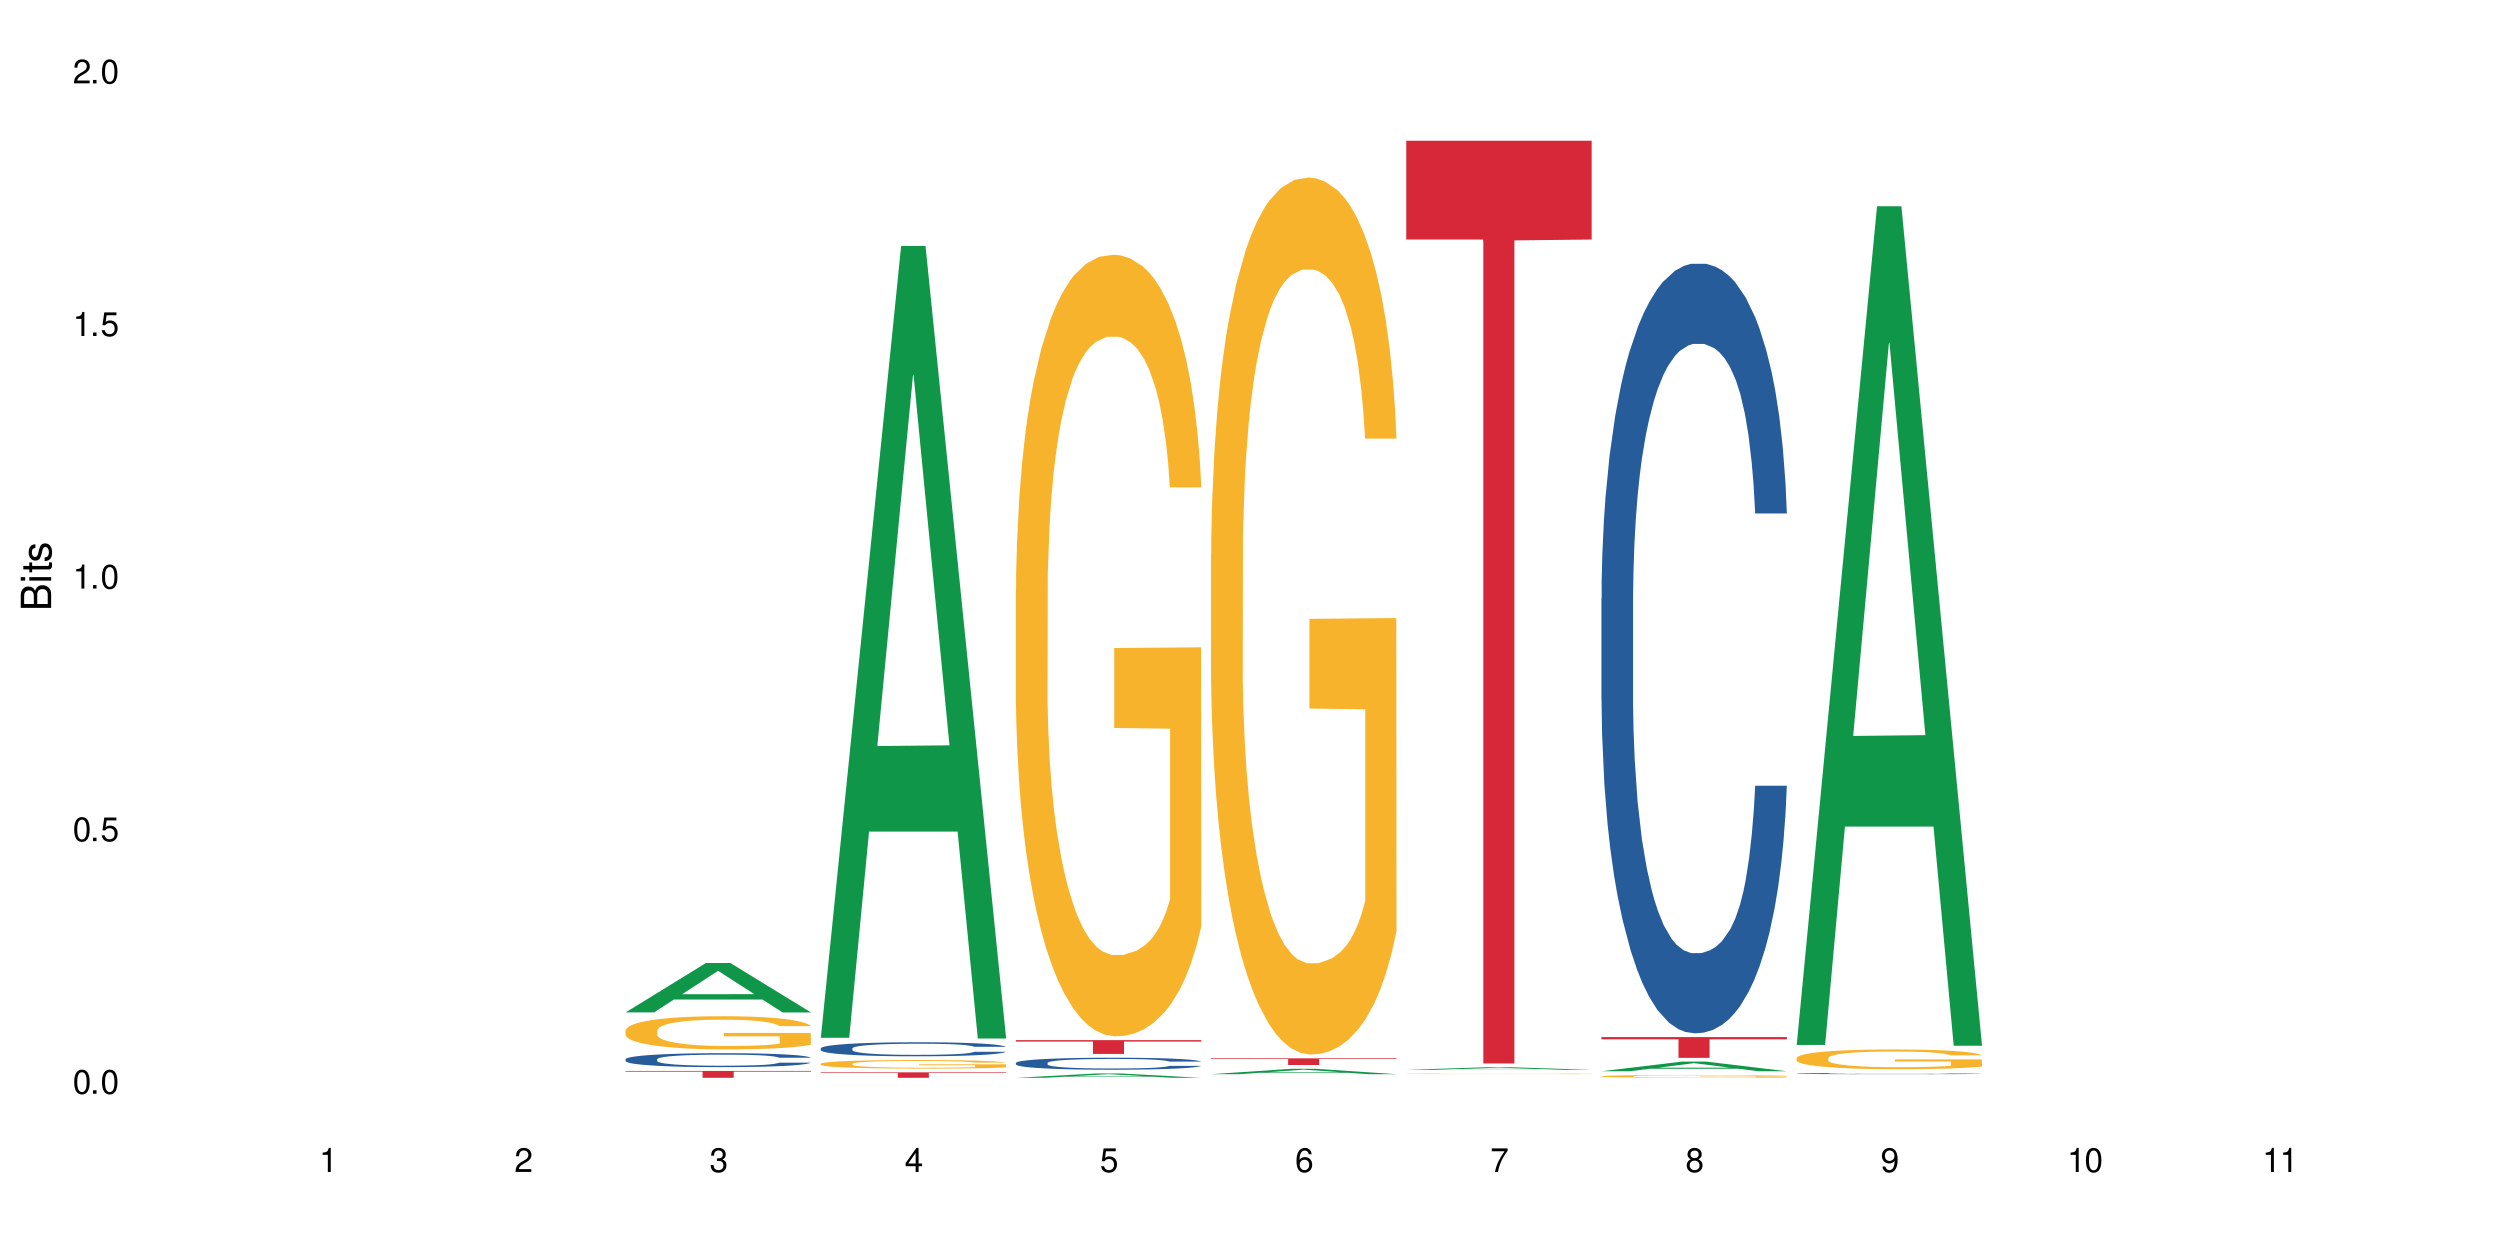 <?xml version="1.0" encoding="UTF-8"?>
<svg xmlns="http://www.w3.org/2000/svg" xmlns:xlink="http://www.w3.org/1999/xlink" width="720" height="360" viewBox="0 0 720 360">
<defs>
<g>
<g id="glyph-0-0">
</g>
<g id="glyph-0-1">
<path d="M 2.641 -6.938 C 2 -6.938 1.422 -6.656 1.078 -6.172 C 0.641 -5.562 0.406 -4.641 0.406 -3.359 C 0.406 -1.016 1.188 0.219 2.641 0.219 C 4.078 0.219 4.859 -1.016 4.859 -3.297 C 4.859 -4.641 4.656 -5.547 4.203 -6.172 C 3.844 -6.656 3.281 -6.938 2.641 -6.938 Z M 2.641 -6.188 C 3.547 -6.188 4 -5.25 4 -3.375 C 4 -1.406 3.562 -0.484 2.625 -0.484 C 1.734 -0.484 1.281 -1.438 1.281 -3.344 C 1.281 -5.25 1.734 -6.188 2.641 -6.188 Z M 2.641 -6.188 "/>
</g>
<g id="glyph-0-2">
<path d="M 1.828 -1 L 0.828 -1 L 0.828 0 L 1.828 0 Z M 1.828 -1 "/>
</g>
<g id="glyph-0-3">
<path d="M 4.562 -6.797 L 1.062 -6.797 L 0.547 -3.094 L 1.328 -3.094 C 1.719 -3.562 2.047 -3.734 2.578 -3.734 C 3.484 -3.734 4.062 -3.109 4.062 -2.094 C 4.062 -1.125 3.484 -0.531 2.578 -0.531 C 1.828 -0.531 1.375 -0.906 1.188 -1.672 L 0.328 -1.672 C 0.453 -1.109 0.547 -0.844 0.75 -0.594 C 1.125 -0.078 1.828 0.219 2.594 0.219 C 3.969 0.219 4.922 -0.781 4.922 -2.219 C 4.922 -3.562 4.031 -4.484 2.719 -4.484 C 2.25 -4.484 1.859 -4.359 1.469 -4.062 L 1.734 -5.969 L 4.562 -5.969 Z M 4.562 -6.797 "/>
</g>
<g id="glyph-0-4">
<path d="M 2.484 -4.938 L 2.484 0 L 3.328 0 L 3.328 -6.938 L 2.766 -6.938 C 2.469 -5.875 2.281 -5.734 0.984 -5.562 L 0.984 -4.938 Z M 2.484 -4.938 "/>
</g>
<g id="glyph-0-5">
<path d="M 4.859 -0.828 L 1.281 -0.828 C 1.359 -1.406 1.672 -1.781 2.5 -2.281 L 3.469 -2.828 C 4.406 -3.344 4.906 -4.062 4.906 -4.906 C 4.906 -5.484 4.672 -6.031 4.266 -6.406 C 3.859 -6.766 3.375 -6.938 2.719 -6.938 C 1.859 -6.938 1.219 -6.625 0.844 -6.031 C 0.609 -5.672 0.5 -5.234 0.484 -4.531 L 1.328 -4.531 C 1.359 -5.016 1.406 -5.281 1.531 -5.516 C 1.75 -5.938 2.188 -6.203 2.703 -6.203 C 3.469 -6.203 4.031 -5.641 4.031 -4.891 C 4.031 -4.344 3.719 -3.859 3.125 -3.516 L 2.234 -3 C 0.812 -2.172 0.406 -1.531 0.328 -0.016 L 4.859 -0.016 Z M 4.859 -0.828 "/>
</g>
<g id="glyph-0-6">
<path d="M 2.125 -3.188 L 2.578 -3.188 C 3.5 -3.188 3.984 -2.766 3.984 -1.922 C 3.984 -1.062 3.469 -0.531 2.594 -0.531 C 1.656 -0.531 1.203 -1 1.156 -2.016 L 0.312 -2.016 C 0.344 -1.453 0.438 -1.094 0.609 -0.781 C 0.953 -0.109 1.625 0.219 2.547 0.219 C 3.953 0.219 4.859 -0.625 4.859 -1.938 C 4.859 -2.828 4.516 -3.297 3.703 -3.594 C 4.344 -3.844 4.656 -4.328 4.656 -5.031 C 4.656 -6.219 3.875 -6.938 2.578 -6.938 C 1.203 -6.938 0.484 -6.172 0.453 -4.703 L 1.297 -4.703 C 1.312 -5.125 1.344 -5.359 1.453 -5.578 C 1.641 -5.969 2.062 -6.203 2.594 -6.203 C 3.344 -6.203 3.797 -5.75 3.797 -5 C 3.797 -4.516 3.609 -4.219 3.25 -4.047 C 3.016 -3.953 2.703 -3.922 2.125 -3.906 Z M 2.125 -3.188 "/>
</g>
<g id="glyph-0-7">
<path d="M 3.141 -1.672 L 3.141 0 L 3.984 0 L 3.984 -1.672 L 4.984 -1.672 L 4.984 -2.438 L 3.984 -2.438 L 3.984 -6.938 L 3.359 -6.938 L 0.266 -2.578 L 0.266 -1.672 Z M 3.141 -2.438 L 1 -2.438 L 3.141 -5.5 Z M 3.141 -2.438 "/>
</g>
<g id="glyph-0-8">
<path d="M 4.781 -5.125 C 4.609 -6.266 3.891 -6.938 2.844 -6.938 C 2.094 -6.938 1.422 -6.578 1.031 -5.953 C 0.594 -5.266 0.406 -4.422 0.406 -3.172 C 0.406 -2 0.578 -1.25 0.984 -0.641 C 1.359 -0.078 1.953 0.219 2.703 0.219 C 3.984 0.219 4.922 -0.75 4.922 -2.094 C 4.922 -3.375 4.062 -4.281 2.844 -4.281 C 2.172 -4.281 1.641 -4.031 1.281 -3.516 C 1.281 -5.234 1.828 -6.188 2.797 -6.188 C 3.391 -6.188 3.797 -5.797 3.938 -5.125 Z M 2.734 -3.531 C 3.547 -3.531 4.062 -2.953 4.062 -2.031 C 4.062 -1.156 3.484 -0.531 2.703 -0.531 C 1.922 -0.531 1.328 -1.188 1.328 -2.078 C 1.328 -2.938 1.906 -3.531 2.734 -3.531 Z M 2.734 -3.531 "/>
</g>
<g id="glyph-0-9">
<path d="M 4.984 -6.797 L 0.438 -6.797 L 0.438 -5.969 L 4.109 -5.969 C 2.5 -3.656 1.828 -2.234 1.328 0 L 2.219 0 C 2.594 -2.172 3.453 -4.047 4.984 -6.094 Z M 4.984 -6.797 "/>
</g>
<g id="glyph-0-10">
<path d="M 3.75 -3.656 C 4.469 -4.094 4.688 -4.438 4.688 -5.078 C 4.688 -6.172 3.844 -6.938 2.641 -6.938 C 1.438 -6.938 0.594 -6.172 0.594 -5.094 C 0.594 -4.438 0.812 -4.094 1.516 -3.656 C 0.734 -3.266 0.359 -2.703 0.359 -1.922 C 0.359 -0.656 1.281 0.219 2.641 0.219 C 3.984 0.219 4.922 -0.656 4.922 -1.922 C 4.922 -2.703 4.531 -3.266 3.75 -3.656 Z M 2.641 -6.188 C 3.359 -6.188 3.812 -5.75 3.812 -5.062 C 3.812 -4.406 3.344 -3.984 2.641 -3.984 C 1.922 -3.984 1.453 -4.406 1.453 -5.078 C 1.453 -5.75 1.922 -6.188 2.641 -6.188 Z M 2.641 -3.266 C 3.484 -3.266 4.062 -2.719 4.062 -1.906 C 4.062 -1.078 3.484 -0.531 2.625 -0.531 C 1.797 -0.531 1.219 -1.094 1.219 -1.906 C 1.219 -2.719 1.781 -3.266 2.641 -3.266 Z M 2.641 -3.266 "/>
</g>
<g id="glyph-0-11">
<path d="M 0.516 -1.578 C 0.672 -0.453 1.406 0.219 2.438 0.219 C 3.188 0.219 3.859 -0.141 4.266 -0.766 C 4.688 -1.453 4.891 -2.297 4.891 -3.547 C 4.891 -4.719 4.703 -5.453 4.312 -6.078 C 3.938 -6.641 3.344 -6.938 2.594 -6.938 C 1.297 -6.938 0.359 -5.969 0.359 -4.625 C 0.359 -3.344 1.234 -2.453 2.453 -2.453 C 3.094 -2.453 3.578 -2.672 4.016 -3.203 C 4 -1.484 3.469 -0.531 2.5 -0.531 C 1.906 -0.531 1.484 -0.906 1.359 -1.578 Z M 2.578 -6.203 C 3.375 -6.203 3.969 -5.531 3.969 -4.641 C 3.969 -3.797 3.391 -3.188 2.547 -3.188 C 1.734 -3.188 1.234 -3.766 1.234 -4.688 C 1.234 -5.562 1.797 -6.203 2.578 -6.203 Z M 2.578 -6.203 "/>
</g>
<g id="glyph-1-0">
</g>
<g id="glyph-1-1">
<path d="M 0 -0.953 L 0 -4.891 C 0 -5.719 -0.234 -6.344 -0.734 -6.797 C -1.188 -7.234 -1.812 -7.469 -2.5 -7.469 C -3.547 -7.469 -4.188 -7 -4.625 -5.875 C -4.984 -6.688 -5.625 -7.094 -6.531 -7.094 C -7.172 -7.094 -7.734 -6.859 -8.141 -6.391 C -8.562 -5.922 -8.75 -5.344 -8.75 -4.5 L -8.75 -0.953 Z M -4.984 -2.062 L -7.766 -2.062 L -7.766 -4.219 C -7.766 -4.844 -7.688 -5.203 -7.453 -5.5 C -7.219 -5.812 -6.859 -5.969 -6.375 -5.969 C -5.891 -5.969 -5.531 -5.812 -5.297 -5.5 C -5.062 -5.203 -4.984 -4.844 -4.984 -4.219 Z M -0.984 -2.062 L -4 -2.062 L -4 -4.781 C -4 -5.766 -3.438 -6.359 -2.484 -6.359 C -1.547 -6.359 -0.984 -5.766 -0.984 -4.781 Z M -0.984 -2.062 "/>
</g>
<g id="glyph-1-2">
<path d="M -6.281 -1.797 L -6.281 -0.797 L 0 -0.797 L 0 -1.797 Z M -8.75 -1.797 L -8.75 -0.797 L -7.484 -0.797 L -7.484 -1.797 Z M -8.75 -1.797 "/>
</g>
<g id="glyph-1-3">
<path d="M -6.281 -3.047 L -6.281 -2.016 L -8.016 -2.016 L -8.016 -1.016 L -6.281 -1.016 L -6.281 -0.172 L -5.469 -0.172 L -5.469 -1.016 L -0.719 -1.016 C -0.078 -1.016 0.281 -1.453 0.281 -2.234 C 0.281 -2.5 0.25 -2.719 0.188 -3.047 L -0.641 -3.047 C -0.609 -2.906 -0.594 -2.766 -0.594 -2.562 C -0.594 -2.141 -0.719 -2.016 -1.156 -2.016 L -5.469 -2.016 L -5.469 -3.047 Z M -6.281 -3.047 "/>
</g>
<g id="glyph-1-4">
<path d="M -4.531 -5.25 C -5.766 -5.25 -6.469 -4.422 -6.469 -2.969 C -6.469 -1.516 -5.719 -0.562 -4.547 -0.562 C -3.562 -0.562 -3.094 -1.062 -2.734 -2.562 L -2.516 -3.484 C -2.344 -4.188 -2.094 -4.469 -1.641 -4.469 C -1.047 -4.469 -0.641 -3.875 -0.641 -3 C -0.641 -2.453 -0.797 -2 -1.062 -1.75 C -1.25 -1.594 -1.422 -1.531 -1.875 -1.469 L -1.875 -0.406 C -0.422 -0.453 0.281 -1.266 0.281 -2.922 C 0.281 -4.5 -0.5 -5.516 -1.719 -5.516 C -2.656 -5.516 -3.172 -4.984 -3.469 -3.734 L -3.703 -2.766 C -3.891 -1.953 -4.156 -1.609 -4.594 -1.609 C -5.188 -1.609 -5.547 -2.125 -5.547 -2.938 C -5.547 -3.75 -5.203 -4.172 -4.531 -4.203 Z M -4.531 -5.25 "/>
</g>
</g>
</defs>
<rect x="-72" y="-36" width="864" height="432" fill="rgb(100%, 100%, 100%)" fill-opacity="1"/>
<path fill-rule="nonzero" fill="rgb(6.275%, 58.824%, 28.235%)" fill-opacity="1" d="M 180.152 291.574 L 180.211 291.562 L 203.316 277.336 L 210.336 277.336 L 233.555 291.59 L 225.395 291.59 L 219.578 287.867 L 194.074 287.867 L 188.371 291.574 L 180.152 291.574 L 196.527 286.328 L 217.238 286.316 L 206.91 279.664 L 206.797 279.648 L 206.684 279.691 L 196.473 286.316 L 196.527 286.328 Z M 180.152 291.574 "/>
<path fill-rule="nonzero" fill="rgb(14.51%, 36.078%, 60%)" fill-opacity="1" d="M 180.152 305.07 L 180.219 305.066 L 180.219 304.977 L 180.414 304.836 L 180.871 304.66 L 181.324 304.539 L 182.5 304.324 L 184.125 304.113 L 185.82 303.953 L 187.059 303.855 L 188.164 303.785 L 190.703 303.648 L 192.332 303.578 L 194.09 303.516 L 196.238 303.453 L 197.801 303.414 L 201.32 303.355 L 203.922 303.332 L 205.941 303.32 L 210.305 303.32 L 212.91 303.336 L 214.801 303.352 L 216.883 303.383 L 218.641 303.414 L 221.703 303.496 L 224.438 303.598 L 225.676 303.66 L 227.629 303.773 L 229.125 303.883 L 230.168 303.977 L 231.34 304.113 L 232.383 304.277 L 233.164 304.465 L 233.555 304.625 L 224.438 304.625 L 223.98 304.477 L 223.461 304.363 L 222.484 304.215 L 221.508 304.105 L 220.141 304 L 218.902 303.93 L 217.207 303.859 L 215.711 303.816 L 214.148 303.785 L 212.648 303.762 L 209.785 303.738 L 206.465 303.738 L 205.227 303.746 L 202.688 303.777 L 201.32 303.801 L 199.363 303.852 L 197.996 303.902 L 196.371 303.973 L 195.262 304.035 L 193.895 304.133 L 192.918 304.215 L 191.812 304.34 L 191.16 304.43 L 190.574 304.531 L 190.051 304.652 L 189.66 304.781 L 189.402 304.918 L 189.27 305.051 L 189.27 305.621 L 189.402 305.754 L 189.727 305.906 L 190.574 306.129 L 191.812 306.324 L 193.242 306.48 L 194.609 306.59 L 195.395 306.641 L 196.434 306.699 L 198.062 306.773 L 200.406 306.848 L 201.773 306.875 L 203.859 306.906 L 206.008 306.922 L 208.875 306.922 L 211.414 306.906 L 213.105 306.887 L 214.863 306.859 L 217.273 306.797 L 218.773 306.738 L 220.074 306.668 L 221.051 306.598 L 221.703 306.539 L 222.68 306.426 L 223.461 306.301 L 224.047 306.172 L 224.438 306.047 L 233.555 306.047 L 233.164 306.191 L 232.578 306.336 L 231.992 306.441 L 231.082 306.57 L 230.039 306.684 L 228.539 306.812 L 227.305 306.898 L 225.676 306.992 L 224.176 307.059 L 222.551 307.121 L 220.141 307.195 L 218.578 307.234 L 216.883 307.266 L 214.863 307.297 L 212.324 307.32 L 209.59 307.336 L 207.051 307.34 L 204.316 307.332 L 202.297 307.316 L 199.625 307.285 L 196.305 307.219 L 193.895 307.148 L 192.008 307.078 L 190.379 307.004 L 188.555 306.906 L 186.211 306.746 L 184.777 306.621 L 183.801 306.516 L 182.695 306.375 L 181.914 306.246 L 181 306.039 L 180.348 305.777 L 180.152 305.574 Z M 180.152 305.07 "/>
<path fill-rule="nonzero" fill="rgb(96.863%, 70.196%, 16.863%)" fill-opacity="1" d="M 180.152 296.77 L 180.219 296.762 L 180.219 296.586 L 180.48 296.191 L 181.129 295.652 L 181.977 295.207 L 182.891 294.855 L 183.477 294.672 L 184.453 294.41 L 185.297 294.219 L 187.449 293.824 L 190.184 293.461 L 191.68 293.301 L 193.375 293.152 L 195.785 292.988 L 196.891 292.926 L 200.277 292.785 L 204.121 292.699 L 208.352 292.672 L 210.305 292.684 L 212.977 292.715 L 216.621 292.812 L 218.707 292.898 L 220.336 292.988 L 222.027 293.102 L 224.113 293.277 L 226.066 293.484 L 227.629 293.695 L 229.191 293.957 L 230.492 294.238 L 231.602 294.543 L 232.578 294.91 L 233.164 295.215 L 233.555 295.52 L 224.504 295.52 L 223.98 295.215 L 223.395 294.98 L 222.418 294.691 L 221.441 294.48 L 220.465 294.316 L 218.641 294.086 L 217.078 293.949 L 215.125 293.824 L 213.238 293.746 L 211.086 293.695 L 209.785 293.676 L 206.332 293.676 L 203.207 293.738 L 201.383 293.809 L 200.082 293.879 L 198.258 294.008 L 197.152 294.113 L 196.5 294.184 L 194.547 294.453 L 193.242 294.699 L 192.527 294.863 L 191.617 295.129 L 190.965 295.363 L 190.246 295.711 L 189.855 295.973 L 189.336 296.566 L 189.27 298.141 L 189.465 298.473 L 189.855 298.832 L 190.379 299.145 L 191.16 299.477 L 191.941 299.73 L 193.309 300.07 L 194.48 300.297 L 195.395 300.445 L 197.152 300.684 L 197.867 300.762 L 199.562 300.918 L 201.32 301.039 L 203.469 301.145 L 205.098 301.195 L 207.699 301.242 L 211.023 301.242 L 214.93 301.188 L 217.402 301.117 L 219.098 301.047 L 220.203 300.988 L 221.57 300.891 L 222.551 300.805 L 223.461 300.707 L 224.566 300.559 L 224.566 298.473 L 208.484 298.465 L 208.484 297.484 L 233.488 297.477 L 233.555 300.891 L 232.188 301.129 L 230.492 301.355 L 228.867 301.527 L 227.172 301.676 L 224.762 301.844 L 222.809 301.949 L 219.812 302.07 L 217.078 302.148 L 214.215 302.203 L 211.672 302.227 L 208.68 302.238 L 206.008 302.219 L 203.141 302.168 L 200.863 302.098 L 198.777 302.008 L 196.695 301.895 L 194.09 301.711 L 192.398 301.562 L 190.641 301.379 L 188.879 301.164 L 187.316 300.926 L 186.277 300.742 L 185.234 300.535 L 184.125 300.27 L 183.086 299.973 L 182.305 299.703 L 181.586 299.398 L 181.066 299.109 L 180.543 298.719 L 180.285 298.402 L 180.152 298.133 Z M 180.152 296.77 "/>
<path fill-rule="nonzero" fill="rgb(83.922%, 15.686%, 22.353%)" fill-opacity="1" d="M 180.152 308.422 L 233.555 308.422 L 233.555 308.637 L 211.301 308.637 L 211.301 310.414 L 202.344 310.414 L 202.344 308.641 L 202.215 308.637 L 180.152 308.637 Z M 180.152 308.422 "/>
<path fill-rule="nonzero" fill="rgb(6.275%, 58.824%, 28.235%)" fill-opacity="1" d="M 236.367 298.879 L 236.422 298.664 L 259.527 70.832 L 266.547 70.832 L 289.766 299.09 L 281.609 299.09 L 275.789 239.508 L 250.285 239.508 L 244.582 298.879 L 236.367 298.879 L 252.738 214.863 L 273.449 214.648 L 263.121 108.125 L 263.008 107.914 L 262.895 108.555 L 252.684 214.648 L 252.738 214.863 Z M 236.367 298.879 "/>
<path fill-rule="nonzero" fill="rgb(14.51%, 36.078%, 60%)" fill-opacity="1" d="M 236.367 301.934 L 236.43 301.93 L 236.43 301.84 L 236.625 301.699 L 237.082 301.523 L 237.539 301.402 L 238.711 301.184 L 240.34 300.973 L 242.031 300.812 L 243.27 300.715 L 244.375 300.641 L 246.914 300.504 L 248.543 300.434 L 250.301 300.371 L 252.449 300.309 L 254.016 300.27 L 257.531 300.211 L 260.137 300.188 L 262.152 300.176 L 266.516 300.176 L 269.121 300.191 L 271.012 300.207 L 273.094 300.238 L 274.852 300.27 L 277.914 300.352 L 280.648 300.457 L 281.887 300.516 L 283.84 300.629 L 285.34 300.742 L 286.379 300.836 L 287.551 300.973 L 288.594 301.141 L 289.375 301.328 L 289.766 301.488 L 280.648 301.488 L 280.191 301.34 L 279.672 301.223 L 278.695 301.074 L 277.719 300.965 L 276.352 300.859 L 275.113 300.789 L 273.422 300.719 L 271.922 300.676 L 270.359 300.641 L 268.863 300.617 L 265.996 300.598 L 262.676 300.598 L 261.438 300.605 L 258.898 300.633 L 257.531 300.66 L 255.578 300.711 L 254.211 300.758 L 252.582 300.832 L 251.473 300.895 L 250.105 300.992 L 249.129 301.078 L 248.023 301.199 L 247.371 301.289 L 246.785 301.395 L 246.266 301.516 L 245.875 301.645 L 245.613 301.781 L 245.484 301.914 L 245.484 302.488 L 245.613 302.621 L 245.938 302.773 L 246.785 303 L 248.023 303.195 L 249.457 303.352 L 250.824 303.461 L 251.605 303.516 L 252.645 303.574 L 254.273 303.648 L 256.617 303.719 L 257.984 303.75 L 260.07 303.781 L 262.219 303.793 L 265.086 303.793 L 267.625 303.781 L 269.316 303.762 L 271.074 303.73 L 273.484 303.668 L 274.984 303.609 L 276.285 303.539 L 277.262 303.469 L 277.914 303.41 L 278.891 303.297 L 279.672 303.172 L 280.258 303.043 L 280.648 302.914 L 289.766 302.914 L 289.375 303.062 L 288.789 303.207 L 288.203 303.312 L 287.293 303.445 L 286.25 303.559 L 284.75 303.688 L 283.516 303.773 L 281.887 303.863 L 280.387 303.934 L 278.762 303.996 L 276.352 304.07 L 274.789 304.109 L 273.094 304.141 L 271.074 304.172 L 268.535 304.195 L 265.801 304.211 L 263.262 304.215 L 260.527 304.207 L 258.508 304.195 L 255.836 304.16 L 252.516 304.094 L 250.105 304.023 L 248.219 303.953 L 246.59 303.879 L 244.766 303.781 L 242.422 303.617 L 240.988 303.492 L 240.012 303.387 L 238.906 303.246 L 238.125 303.113 L 237.211 302.91 L 236.562 302.645 L 236.367 302.441 Z M 236.367 301.934 "/>
<path fill-rule="nonzero" fill="rgb(96.863%, 70.196%, 16.863%)" fill-opacity="1" d="M 236.367 306.352 L 236.43 306.348 L 236.43 306.305 L 236.691 306.203 L 237.344 306.066 L 238.188 305.949 L 239.102 305.859 L 239.688 305.812 L 240.664 305.746 L 241.512 305.695 L 243.66 305.594 L 246.395 305.5 L 247.891 305.461 L 249.586 305.422 L 251.996 305.379 L 253.102 305.363 L 256.488 305.328 L 260.332 305.305 L 264.562 305.301 L 266.516 305.301 L 269.188 305.312 L 272.836 305.336 L 274.918 305.359 L 276.547 305.379 L 278.238 305.41 L 280.324 305.453 L 282.277 305.508 L 283.84 305.562 L 285.402 305.629 L 286.707 305.699 L 287.812 305.781 L 288.789 305.875 L 289.375 305.953 L 289.766 306.031 L 280.715 306.031 L 280.191 305.953 L 279.605 305.891 L 278.629 305.816 L 277.652 305.766 L 276.676 305.723 L 274.852 305.664 L 273.289 305.629 L 271.336 305.594 L 269.449 305.574 L 267.301 305.562 L 265.996 305.559 L 262.543 305.559 L 259.418 305.574 L 257.594 305.59 L 256.293 305.609 L 254.469 305.645 L 253.363 305.668 L 252.711 305.688 L 250.758 305.758 L 249.457 305.82 L 248.738 305.863 L 247.828 305.93 L 247.176 305.992 L 246.461 306.082 L 246.07 306.148 L 245.547 306.301 L 245.484 306.703 L 245.68 306.789 L 246.07 306.883 L 246.59 306.961 L 247.371 307.047 L 248.152 307.113 L 249.52 307.199 L 250.691 307.258 L 251.605 307.297 L 253.363 307.355 L 254.078 307.379 L 255.773 307.418 L 257.531 307.449 L 259.68 307.477 L 261.309 307.488 L 263.914 307.5 L 267.234 307.5 L 271.141 307.488 L 273.617 307.469 L 275.309 307.453 L 276.418 307.438 L 277.785 307.41 L 278.762 307.387 L 279.672 307.363 L 280.781 307.324 L 280.781 306.789 L 264.695 306.789 L 264.695 306.535 L 289.699 306.535 L 289.766 307.41 L 288.398 307.473 L 286.707 307.531 L 285.078 307.574 L 283.383 307.613 L 280.977 307.656 L 279.02 307.684 L 276.023 307.715 L 273.289 307.734 L 270.426 307.746 L 267.887 307.754 L 264.891 307.758 L 262.219 307.754 L 259.355 307.738 L 257.074 307.723 L 254.992 307.699 L 252.906 307.668 L 250.301 307.621 L 248.609 307.582 L 246.852 307.535 L 245.094 307.48 L 243.527 307.422 L 242.488 307.371 L 241.445 307.32 L 240.34 307.25 L 239.297 307.176 L 238.516 307.105 L 237.797 307.027 L 237.277 306.953 L 236.758 306.852 L 236.496 306.773 L 236.367 306.703 Z M 236.367 306.352 "/>
<path fill-rule="nonzero" fill="rgb(83.922%, 15.686%, 22.353%)" fill-opacity="1" d="M 236.367 308.84 L 289.766 308.84 L 289.766 309.008 L 267.512 309.012 L 267.512 310.414 L 258.555 310.414 L 258.555 309.012 L 258.426 309.008 L 236.367 309.008 Z M 236.367 308.84 "/>
<path fill-rule="nonzero" fill="rgb(6.275%, 58.824%, 28.235%)" fill-opacity="1" d="M 292.578 310.41 L 292.633 310.41 L 315.738 309.16 L 322.758 309.16 L 345.977 310.414 L 337.82 310.414 L 332 310.086 L 306.496 310.086 L 300.793 310.41 L 292.578 310.41 L 308.949 309.949 L 329.66 309.949 L 319.336 309.363 L 319.219 309.363 L 319.105 309.367 L 308.895 309.949 L 308.949 309.949 Z M 292.578 310.41 "/>
<path fill-rule="nonzero" fill="rgb(14.51%, 36.078%, 60%)" fill-opacity="1" d="M 292.578 306.125 L 292.641 306.121 L 292.641 306.047 L 292.836 305.926 L 293.293 305.773 L 293.75 305.668 L 294.922 305.484 L 296.551 305.305 L 298.242 305.164 L 299.48 305.082 L 300.586 305.02 L 303.125 304.902 L 304.754 304.844 L 306.512 304.789 L 308.664 304.734 L 310.227 304.703 L 313.742 304.652 L 316.348 304.629 L 318.367 304.621 L 322.73 304.621 L 325.332 304.633 L 327.223 304.648 L 329.305 304.676 L 331.066 304.703 L 334.125 304.773 L 336.859 304.859 L 338.098 304.91 L 340.051 305.008 L 341.551 305.105 L 342.59 305.188 L 343.762 305.305 L 344.805 305.445 L 345.586 305.605 L 345.977 305.742 L 336.859 305.742 L 336.406 305.617 L 335.883 305.52 L 334.906 305.387 L 333.93 305.297 L 332.562 305.207 L 331.324 305.145 L 329.633 305.086 L 328.133 305.047 L 326.57 305.02 L 325.074 305 L 322.207 304.98 L 318.887 304.98 L 317.648 304.988 L 315.109 305.012 L 313.742 305.035 L 311.789 305.078 L 310.422 305.121 L 308.793 305.184 L 307.684 305.238 L 306.316 305.32 L 305.34 305.391 L 304.234 305.496 L 303.582 305.574 L 302.996 305.664 L 302.477 305.766 L 302.086 305.879 L 301.824 305.996 L 301.695 306.109 L 301.695 306.598 L 301.824 306.711 L 302.148 306.844 L 302.996 307.039 L 304.234 307.203 L 305.668 307.336 L 307.035 307.434 L 307.816 307.477 L 308.859 307.527 L 310.484 307.59 L 312.832 307.652 L 314.199 307.68 L 316.281 307.703 L 318.43 307.715 L 321.297 307.715 L 323.836 307.703 L 325.527 307.688 L 327.289 307.664 L 329.695 307.609 L 331.195 307.559 L 332.496 307.5 L 333.473 307.438 L 334.125 307.387 L 335.102 307.289 L 335.883 307.184 L 336.469 307.07 L 336.859 306.965 L 345.977 306.965 L 345.586 307.09 L 345 307.215 L 344.414 307.305 L 343.504 307.418 L 342.461 307.516 L 340.965 307.625 L 339.727 307.699 L 338.098 307.777 L 336.602 307.836 L 334.973 307.891 L 332.562 307.953 L 331 307.984 L 329.305 308.012 L 327.289 308.039 L 324.746 308.062 L 322.012 308.074 L 319.473 308.078 L 316.738 308.07 L 314.719 308.059 L 312.047 308.027 L 308.727 307.973 L 306.316 307.914 L 304.43 307.852 L 302.801 307.789 L 300.977 307.703 L 298.633 307.566 L 297.199 307.457 L 296.223 307.367 L 295.117 307.246 L 294.336 307.137 L 293.422 306.957 L 292.773 306.734 L 292.578 306.559 Z M 292.578 306.125 "/>
<path fill-rule="nonzero" fill="rgb(96.863%, 70.196%, 16.863%)" fill-opacity="1" d="M 292.578 169.773 L 292.641 169.566 L 292.641 165.453 L 292.902 156.203 L 293.555 143.457 L 294.398 132.973 L 295.312 124.75 L 295.898 120.434 L 296.875 114.266 L 297.723 109.742 L 299.871 100.488 L 302.605 91.855 L 304.105 88.156 L 305.797 84.66 L 308.207 80.754 L 309.312 79.316 L 312.699 76.027 L 316.543 73.969 L 320.773 73.352 L 322.73 73.559 L 325.398 74.383 L 329.047 76.641 L 331.129 78.699 L 332.758 80.754 L 334.449 83.426 L 336.535 87.539 L 338.488 92.473 L 340.051 97.406 L 341.613 103.574 L 342.918 110.152 L 344.023 117.348 L 345 125.98 L 345.586 133.18 L 345.977 140.375 L 336.926 140.375 L 336.406 133.18 L 335.82 127.629 L 334.84 120.844 L 333.863 115.91 L 332.887 112.004 L 331.066 106.656 L 329.5 103.367 L 327.547 100.488 L 325.66 98.641 L 323.512 97.406 L 322.207 96.996 L 318.758 96.996 L 315.629 98.434 L 313.809 100.078 L 312.504 101.723 L 310.68 104.809 L 309.574 107.273 L 308.922 108.918 L 306.969 115.293 L 305.668 121.047 L 304.949 124.953 L 304.039 131.121 L 303.387 136.672 L 302.672 144.895 L 302.281 151.062 L 301.758 165.043 L 301.695 202.047 L 301.891 209.859 L 302.281 218.289 L 302.801 225.691 L 303.582 233.504 L 304.363 239.465 L 305.73 247.48 L 306.902 252.828 L 307.816 256.32 L 309.574 261.871 L 310.289 263.723 L 311.984 267.422 L 313.742 270.301 L 315.891 272.77 L 317.52 274.004 L 320.125 275.031 L 323.445 275.031 L 327.352 273.797 L 329.828 272.152 L 331.52 270.508 L 332.629 269.07 L 333.996 266.809 L 334.973 264.75 L 335.883 262.488 L 336.992 258.996 L 336.992 209.859 L 320.906 209.656 L 320.906 186.629 L 345.914 186.426 L 345.977 266.809 L 344.609 272.359 L 342.918 277.703 L 341.289 281.816 L 339.598 285.309 L 337.188 289.215 L 335.234 291.684 L 332.238 294.562 L 329.5 296.41 L 326.637 297.645 L 324.098 298.262 L 321.102 298.469 L 318.43 298.055 L 315.566 296.82 L 313.285 295.176 L 311.203 293.121 L 309.117 290.449 L 306.512 286.133 L 304.82 282.637 L 303.062 278.32 L 301.305 273.18 L 299.742 267.629 L 298.699 263.312 L 297.656 258.379 L 296.551 252.211 L 295.508 245.223 L 294.727 238.848 L 294.008 231.652 L 293.488 224.867 L 292.969 215.617 L 292.707 208.215 L 292.578 201.844 Z M 292.578 169.773 "/>
<path fill-rule="nonzero" fill="rgb(83.922%, 15.686%, 22.353%)" fill-opacity="1" d="M 292.578 299.551 L 345.977 299.551 L 345.977 299.977 L 323.723 299.98 L 323.723 303.535 L 314.77 303.535 L 314.77 299.984 L 314.637 299.977 L 292.578 299.977 Z M 292.578 299.551 "/>
<path fill-rule="nonzero" fill="rgb(6.275%, 58.824%, 28.235%)" fill-opacity="1" d="M 348.789 309.367 L 348.844 309.363 L 371.953 307.809 L 378.969 307.809 L 402.188 309.367 L 394.031 309.367 L 388.211 308.961 L 362.711 308.961 L 357.004 309.367 L 348.789 309.367 L 365.164 308.793 L 385.871 308.793 L 375.547 308.066 L 375.434 308.062 L 375.316 308.066 L 365.105 308.793 L 365.164 308.793 Z M 348.789 309.367 "/>
<path fill-rule="nonzero" fill="rgb(96.863%, 70.196%, 16.863%)" fill-opacity="1" d="M 348.789 159.312 L 348.852 159.082 L 348.852 154.469 L 349.113 144.086 L 349.766 129.785 L 350.613 118.023 L 351.523 108.797 L 352.109 103.953 L 353.086 97.031 L 353.934 91.957 L 356.082 81.578 L 358.816 71.887 L 360.316 67.738 L 362.008 63.816 L 364.418 59.434 L 365.523 57.816 L 368.91 54.129 L 372.754 51.82 L 376.988 51.129 L 378.941 51.359 L 381.609 52.281 L 385.258 54.82 L 387.34 57.125 L 388.969 59.434 L 390.664 62.43 L 392.746 67.043 L 394.699 72.582 L 396.262 78.117 L 397.824 85.035 L 399.129 92.418 L 400.234 100.492 L 401.211 110.18 L 401.797 118.254 L 402.188 126.324 L 393.137 126.324 L 392.617 118.254 L 392.031 112.023 L 391.055 104.414 L 390.078 98.875 L 389.098 94.492 L 387.277 88.496 L 385.715 84.805 L 383.758 81.578 L 381.871 79.5 L 379.723 78.117 L 378.418 77.656 L 374.969 77.656 L 371.844 79.27 L 370.02 81.117 L 368.715 82.961 L 366.891 86.422 L 365.785 89.188 L 365.133 91.035 L 363.18 98.184 L 361.879 104.645 L 361.16 109.027 L 360.25 115.945 L 359.598 122.176 L 358.883 131.402 L 358.492 138.32 L 357.969 154.004 L 357.906 195.527 L 358.102 204.289 L 358.492 213.75 L 359.012 222.051 L 359.793 230.816 L 360.574 237.508 L 361.941 246.504 L 363.117 252.5 L 364.027 256.422 L 365.785 262.648 L 366.5 264.727 L 368.195 268.879 L 369.953 272.105 L 372.102 274.875 L 373.73 276.258 L 376.336 277.414 L 379.656 277.414 L 383.562 276.027 L 386.039 274.184 L 387.73 272.336 L 388.84 270.723 L 390.207 268.184 L 391.184 265.879 L 392.094 263.34 L 393.203 259.422 L 393.203 204.289 L 377.117 204.059 L 377.117 178.227 L 402.125 177.996 L 402.188 268.184 L 400.82 274.414 L 399.129 280.41 L 397.5 285.023 L 395.809 288.945 L 393.398 293.328 L 391.445 296.098 L 388.449 299.324 L 385.715 301.402 L 382.848 302.785 L 380.309 303.477 L 377.312 303.707 L 374.641 303.246 L 371.777 301.863 L 369.496 300.016 L 367.414 297.711 L 365.328 294.711 L 362.727 289.867 L 361.031 285.945 L 359.273 281.102 L 357.516 275.336 L 355.953 269.109 L 354.91 264.266 L 353.867 258.727 L 352.762 251.809 L 351.719 243.965 L 350.938 236.816 L 350.223 228.742 L 349.699 221.129 L 349.18 210.75 L 348.918 202.445 L 348.789 195.297 Z M 348.789 159.312 "/>
<path fill-rule="nonzero" fill="rgb(83.922%, 15.686%, 22.353%)" fill-opacity="1" d="M 348.789 304.793 L 402.188 304.793 L 402.188 305 L 379.934 305 L 379.934 306.727 L 370.98 306.727 L 370.98 305.004 L 370.848 305 L 348.789 305 Z M 348.789 304.793 "/>
<path fill-rule="nonzero" fill="rgb(6.275%, 58.824%, 28.235%)" fill-opacity="1" d="M 405 308.117 L 405.059 308.117 L 428.164 307.359 L 435.18 307.359 L 458.402 308.117 L 450.242 308.117 L 444.422 307.918 L 418.922 307.918 L 413.215 308.117 L 405 308.117 L 421.375 307.836 L 442.082 307.836 L 431.758 307.48 L 431.645 307.48 L 431.527 307.484 L 421.316 307.836 L 421.375 307.836 Z M 405 308.117 "/>
<path fill-rule="nonzero" fill="rgb(96.863%, 70.196%, 16.863%)" fill-opacity="1" d="M 405 309.266 L 405.066 309.266 L 405.324 309.258 L 405.977 309.25 L 406.824 309.242 L 407.734 309.234 L 408.32 309.234 L 409.297 309.23 L 410.145 309.227 L 412.293 309.219 L 415.027 309.215 L 416.527 309.211 L 418.219 309.207 L 420.629 309.207 L 421.738 309.203 L 428.965 309.203 L 433.199 309.199 L 435.152 309.199 L 437.82 309.203 L 443.551 309.203 L 445.18 309.207 L 446.875 309.207 L 448.957 309.211 L 450.91 309.215 L 452.473 309.219 L 454.039 309.223 L 455.34 309.227 L 456.445 309.23 L 457.426 309.238 L 458.012 309.242 L 458.402 309.246 L 449.348 309.246 L 448.828 309.242 L 448.242 309.238 L 445.312 309.227 L 443.488 309.223 L 441.926 309.223 L 439.973 309.219 L 424.926 309.219 L 423.105 309.223 L 421.996 309.223 L 421.348 309.227 L 419.391 309.23 L 418.09 309.234 L 417.375 309.234 L 416.461 309.242 L 415.809 309.246 L 415.094 309.25 L 414.703 309.254 L 414.184 309.266 L 414.117 309.289 L 414.703 309.301 L 415.223 309.305 L 416.004 309.312 L 416.785 309.316 L 418.156 309.32 L 419.328 309.324 L 420.238 309.328 L 421.996 309.332 L 422.715 309.332 L 424.406 309.336 L 428.312 309.336 L 429.941 309.34 L 439.777 309.34 L 442.25 309.336 L 445.051 309.336 L 446.418 309.332 L 448.309 309.332 L 449.414 309.328 L 449.414 309.293 L 433.328 309.293 L 433.328 309.277 L 458.336 309.277 L 458.402 309.332 L 457.031 309.336 L 455.34 309.34 L 453.711 309.344 L 452.02 309.348 L 449.609 309.348 L 447.656 309.352 L 444.66 309.352 L 441.926 309.355 L 427.988 309.355 L 425.707 309.352 L 421.543 309.352 L 418.938 309.348 L 417.242 309.344 L 415.484 309.34 L 413.727 309.34 L 412.164 309.336 L 410.078 309.328 L 408.973 309.324 L 407.93 309.32 L 407.148 309.312 L 406.434 309.309 L 405.91 309.305 L 405.391 309.297 L 405.129 309.293 L 405 309.289 Z M 405 309.266 "/>
<path fill-rule="nonzero" fill="rgb(83.922%, 15.686%, 22.353%)" fill-opacity="1" d="M 405 40.539 L 458.402 40.539 L 458.402 68.984 L 436.145 69.234 L 436.145 306.273 L 427.191 306.273 L 427.191 69.484 L 427.062 68.984 L 405 68.984 Z M 405 40.539 "/>
<path fill-rule="nonzero" fill="rgb(6.275%, 58.824%, 28.235%)" fill-opacity="1" d="M 461.211 308.52 L 461.27 308.516 L 484.375 305.746 L 491.391 305.746 L 514.613 308.523 L 506.453 308.523 L 500.633 307.797 L 475.133 307.797 L 469.426 308.52 L 461.211 308.52 L 477.586 307.496 L 498.297 307.496 L 487.969 306.199 L 487.855 306.199 L 487.742 306.207 L 477.527 307.496 L 477.586 307.496 Z M 461.211 308.52 "/>
<path fill-rule="nonzero" fill="rgb(14.51%, 36.078%, 60%)" fill-opacity="1" d="M 461.211 172.398 L 461.277 172.199 L 461.277 167.336 L 461.473 159.637 L 461.926 149.914 L 462.383 143.227 L 463.555 131.273 L 465.184 119.727 L 466.879 110.812 L 468.113 105.547 L 469.223 101.492 L 471.762 94 L 473.391 90.148 L 475.148 86.703 L 477.297 83.262 L 478.859 81.234 L 482.375 77.992 L 484.98 76.574 L 487 75.969 L 491.363 75.969 L 493.969 76.777 L 495.855 77.789 L 497.941 79.41 L 499.699 81.234 L 502.762 85.691 L 505.496 91.363 L 506.73 94.605 L 508.688 100.887 L 510.184 106.965 L 511.227 112.23 L 512.398 119.727 L 513.441 128.844 L 514.223 139.176 L 514.613 147.887 L 505.496 147.887 L 505.039 139.785 L 504.52 133.504 L 503.543 125.195 L 502.562 119.32 L 501.195 113.445 L 499.961 109.598 L 498.266 105.75 L 496.77 103.316 L 495.207 101.492 L 493.707 100.277 L 490.844 99.062 L 487.52 99.062 L 486.285 99.469 L 483.742 101.09 L 482.375 102.508 L 480.422 105.344 L 479.055 107.977 L 477.426 112.027 L 476.32 115.473 L 474.953 120.738 L 473.977 125.398 L 472.867 132.086 L 472.219 137.148 L 471.633 142.82 L 471.109 149.508 L 470.719 156.598 L 470.457 164.094 L 470.328 171.387 L 470.328 202.789 L 470.457 210.082 L 470.785 218.59 L 471.633 230.949 L 472.867 241.688 L 474.301 250.195 L 475.668 256.273 L 476.449 259.109 L 477.492 262.352 L 479.121 266.402 L 481.465 270.453 L 482.832 272.074 L 484.918 273.695 L 487.066 274.504 L 489.93 274.504 L 492.469 273.695 L 494.164 272.684 L 495.922 271.062 L 498.332 267.617 L 499.828 264.375 L 501.133 260.527 L 502.109 256.676 L 502.762 253.438 L 503.738 247.156 L 504.52 240.266 L 505.105 233.176 L 505.496 226.289 L 514.613 226.289 L 514.223 234.391 L 513.637 242.293 L 513.051 248.168 L 512.137 255.258 L 511.094 261.539 L 509.598 268.629 L 508.359 273.289 L 506.73 278.355 L 505.234 282.203 L 503.605 285.648 L 501.195 289.699 L 499.633 291.727 L 497.941 293.547 L 495.922 295.168 L 493.383 296.586 L 490.648 297.398 L 488.105 297.602 L 485.371 297.195 L 483.352 296.387 L 480.684 294.562 L 477.363 290.914 L 474.953 287.066 L 473.062 283.215 L 471.438 279.164 L 469.613 273.695 L 467.27 264.781 L 465.836 257.895 L 464.859 252.219 L 463.75 244.32 L 462.969 237.23 L 462.059 225.883 L 461.406 211.5 L 461.211 200.359 Z M 461.211 172.398 "/>
<path fill-rule="nonzero" fill="rgb(96.863%, 70.196%, 16.863%)" fill-opacity="1" d="M 461.211 309.953 L 461.277 309.949 L 461.277 309.938 L 461.535 309.902 L 462.188 309.855 L 463.035 309.82 L 463.945 309.789 L 464.531 309.773 L 465.508 309.754 L 466.355 309.738 L 468.504 309.703 L 471.242 309.672 L 472.738 309.66 L 474.43 309.648 L 476.84 309.633 L 477.949 309.629 L 481.336 309.617 L 485.176 309.609 L 489.41 309.605 L 491.363 309.605 L 494.035 309.609 L 497.68 309.617 L 499.766 309.625 L 501.391 309.633 L 503.086 309.641 L 505.168 309.656 L 507.125 309.676 L 508.688 309.691 L 510.25 309.715 L 511.551 309.738 L 512.66 309.762 L 513.637 309.793 L 514.223 309.82 L 514.613 309.848 L 505.559 309.848 L 505.039 309.82 L 504.453 309.801 L 503.477 309.777 L 502.5 309.758 L 501.523 309.746 L 499.699 309.727 L 498.137 309.715 L 496.184 309.703 L 494.293 309.695 L 492.145 309.691 L 487.391 309.691 L 484.266 309.695 L 482.441 309.703 L 481.141 309.707 L 479.316 309.719 L 478.207 309.727 L 477.559 309.734 L 475.602 309.758 L 474.301 309.777 L 473.586 309.789 L 472.672 309.812 L 472.023 309.832 L 471.305 309.863 L 470.914 309.883 L 470.395 309.934 L 470.328 310.066 L 470.523 310.094 L 470.914 310.125 L 471.438 310.152 L 472.219 310.18 L 473 310.199 L 474.367 310.23 L 475.539 310.25 L 476.449 310.262 L 478.207 310.281 L 478.926 310.289 L 480.617 310.301 L 482.375 310.312 L 484.523 310.32 L 486.152 310.324 L 488.758 310.328 L 492.078 310.328 L 495.988 310.324 L 498.461 310.316 L 500.156 310.312 L 501.262 310.309 L 502.629 310.301 L 503.605 310.293 L 504.52 310.285 L 505.625 310.27 L 505.625 310.094 L 489.539 310.094 L 489.539 310.012 L 514.547 310.012 L 514.613 310.301 L 513.246 310.32 L 511.551 310.34 L 509.922 310.352 L 508.23 310.367 L 505.82 310.379 L 503.867 310.387 L 500.871 310.398 L 498.137 310.406 L 495.27 310.41 L 492.73 310.41 L 489.734 310.414 L 487.066 310.41 L 484.199 310.406 L 481.922 310.402 L 479.836 310.395 L 477.754 310.383 L 475.148 310.367 L 473.453 310.355 L 471.695 310.34 L 469.938 310.32 L 468.375 310.301 L 466.289 310.27 L 465.184 310.246 L 464.141 310.223 L 463.359 310.199 L 462.645 310.172 L 462.121 310.148 L 461.602 310.117 L 461.34 310.09 L 461.211 310.066 Z M 461.211 309.953 "/>
<path fill-rule="nonzero" fill="rgb(83.922%, 15.686%, 22.353%)" fill-opacity="1" d="M 461.211 298.684 L 514.613 298.684 L 514.613 299.324 L 492.355 299.328 L 492.355 304.664 L 483.402 304.664 L 483.402 299.336 L 483.273 299.324 L 461.211 299.324 Z M 461.211 298.684 "/>
<path fill-rule="nonzero" fill="rgb(6.275%, 58.824%, 28.235%)" fill-opacity="1" d="M 517.422 300.941 L 517.48 300.715 L 540.586 59.398 L 547.602 59.398 L 570.824 301.168 L 562.664 301.168 L 556.848 238.059 L 531.344 238.059 L 525.637 300.941 L 517.422 300.941 L 533.797 211.949 L 554.508 211.723 L 544.18 98.898 L 544.066 98.672 L 543.953 99.352 L 533.738 211.723 L 533.797 211.949 Z M 517.422 300.941 "/>
<path fill-rule="nonzero" fill="rgb(14.51%, 36.078%, 60%)" fill-opacity="1" d="M 517.422 309.176 L 517.488 309.176 L 517.488 309.168 L 517.684 309.156 L 518.141 309.141 L 518.594 309.129 L 519.766 309.109 L 521.395 309.094 L 523.09 309.078 L 524.324 309.07 L 525.434 309.062 L 527.973 309.051 L 529.602 309.047 L 531.359 309.039 L 533.508 309.035 L 535.07 309.031 L 538.586 309.027 L 541.191 309.023 L 550.18 309.023 L 552.066 309.027 L 554.152 309.027 L 555.91 309.031 L 558.973 309.039 L 561.707 309.047 L 562.945 309.055 L 564.898 309.062 L 566.395 309.07 L 567.438 309.082 L 568.609 309.094 L 569.652 309.105 L 570.434 309.121 L 570.824 309.137 L 561.707 309.137 L 561.25 309.125 L 560.73 309.113 L 558.777 309.09 L 557.41 309.082 L 556.172 309.078 L 554.477 309.07 L 552.98 309.066 L 551.418 309.062 L 549.918 309.062 L 547.055 309.059 L 542.496 309.059 L 539.957 309.062 L 538.586 309.066 L 536.633 309.07 L 535.266 309.074 L 533.637 309.082 L 532.531 309.086 L 531.164 309.094 L 530.188 309.102 L 529.078 309.113 L 528.43 309.121 L 527.844 309.129 L 527.32 309.141 L 526.93 309.152 L 526.672 309.164 L 526.539 309.172 L 526.539 309.223 L 526.672 309.234 L 526.996 309.25 L 527.844 309.27 L 529.078 309.285 L 530.512 309.297 L 531.879 309.309 L 532.66 309.312 L 533.703 309.316 L 535.332 309.324 L 537.676 309.328 L 539.043 309.332 L 541.129 309.336 L 548.684 309.336 L 550.375 309.332 L 552.133 309.332 L 554.543 309.324 L 556.039 309.32 L 557.344 309.312 L 558.32 309.309 L 558.973 309.305 L 559.949 309.293 L 560.73 309.281 L 561.707 309.262 L 570.824 309.262 L 570.434 309.273 L 569.848 309.285 L 569.262 309.293 L 568.348 309.305 L 567.309 309.316 L 565.809 309.328 L 564.57 309.336 L 562.945 309.344 L 561.445 309.348 L 559.816 309.355 L 557.41 309.359 L 555.844 309.363 L 554.152 309.367 L 552.133 309.367 L 549.594 309.371 L 539.566 309.371 L 536.895 309.367 L 533.574 309.363 L 531.164 309.355 L 529.273 309.352 L 527.648 309.344 L 525.824 309.336 L 523.48 309.32 L 522.047 309.309 L 521.07 309.301 L 519.961 309.289 L 519.18 309.277 L 518.27 309.258 L 517.617 309.238 L 517.422 309.219 Z M 517.422 309.176 "/>
<path fill-rule="nonzero" fill="rgb(96.863%, 70.196%, 16.863%)" fill-opacity="1" d="M 517.422 304.688 L 517.488 304.684 L 517.488 304.578 L 517.75 304.344 L 518.398 304.023 L 519.246 303.758 L 520.156 303.551 L 520.742 303.441 L 521.723 303.285 L 522.566 303.172 L 524.715 302.938 L 527.453 302.719 L 528.949 302.625 L 530.645 302.535 L 533.051 302.438 L 534.16 302.402 L 537.547 302.32 L 541.387 302.266 L 545.621 302.25 L 547.574 302.258 L 550.246 302.277 L 553.891 302.336 L 555.977 302.387 L 557.605 302.438 L 559.297 302.504 L 561.379 302.609 L 563.336 302.734 L 564.898 302.859 L 566.461 303.016 L 567.762 303.18 L 568.871 303.363 L 569.848 303.582 L 570.434 303.762 L 570.824 303.945 L 561.773 303.945 L 561.25 303.762 L 560.664 303.621 L 559.688 303.449 L 558.711 303.328 L 557.734 303.227 L 555.91 303.094 L 554.348 303.008 L 552.395 302.938 L 550.504 302.891 L 548.355 302.859 L 547.055 302.848 L 543.602 302.848 L 540.477 302.883 L 538.652 302.926 L 537.352 302.969 L 535.527 303.047 L 534.418 303.109 L 533.77 303.148 L 531.816 303.312 L 530.512 303.457 L 529.797 303.555 L 528.883 303.711 L 528.234 303.852 L 527.516 304.059 L 527.125 304.215 L 526.605 304.566 L 526.539 305.504 L 526.734 305.699 L 527.125 305.914 L 527.648 306.102 L 528.43 306.297 L 529.211 306.449 L 530.578 306.652 L 531.75 306.785 L 532.66 306.875 L 534.418 307.016 L 535.137 307.062 L 536.828 307.156 L 538.586 307.227 L 540.738 307.289 L 542.363 307.32 L 544.969 307.348 L 548.293 307.348 L 552.199 307.316 L 554.672 307.273 L 556.367 307.234 L 557.473 307.195 L 558.84 307.141 L 559.816 307.086 L 560.73 307.031 L 561.836 306.941 L 561.836 305.699 L 545.75 305.695 L 545.75 305.113 L 570.758 305.109 L 570.824 307.141 L 569.457 307.281 L 567.762 307.414 L 566.137 307.52 L 564.441 307.605 L 562.031 307.707 L 560.078 307.77 L 557.082 307.84 L 554.348 307.887 L 551.48 307.918 L 548.941 307.934 L 545.945 307.941 L 543.277 307.93 L 540.41 307.898 L 538.133 307.855 L 536.047 307.805 L 533.965 307.738 L 531.359 307.629 L 529.664 307.539 L 527.906 307.43 L 526.148 307.301 L 524.586 307.16 L 523.543 307.051 L 522.504 306.926 L 521.395 306.77 L 520.352 306.594 L 519.57 306.434 L 518.855 306.25 L 518.336 306.078 L 517.812 305.848 L 517.555 305.66 L 517.422 305.496 Z M 517.422 304.688 "/>
<g fill="rgb(0%, 0%, 0%)" fill-opacity="1">
<use xlink:href="#glyph-0-1" x="20.965" y="314.993"/>
<use xlink:href="#glyph-0-2" x="25.965" y="314.993"/>
<use xlink:href="#glyph-0-1" x="28.965" y="314.993"/>
</g>
<g fill="rgb(0%, 0%, 0%)" fill-opacity="1">
<use xlink:href="#glyph-0-1" x="20.965" y="242.251"/>
<use xlink:href="#glyph-0-2" x="25.965" y="242.251"/>
<use xlink:href="#glyph-0-3" x="28.965" y="242.251"/>
</g>
<g fill="rgb(0%, 0%, 0%)" fill-opacity="1">
<use xlink:href="#glyph-0-4" x="20.965" y="169.509"/>
<use xlink:href="#glyph-0-2" x="25.965" y="169.509"/>
<use xlink:href="#glyph-0-1" x="28.965" y="169.509"/>
</g>
<g fill="rgb(0%, 0%, 0%)" fill-opacity="1">
<use xlink:href="#glyph-0-4" x="20.965" y="96.767"/>
<use xlink:href="#glyph-0-2" x="25.965" y="96.767"/>
<use xlink:href="#glyph-0-3" x="28.965" y="96.767"/>
</g>
<g fill="rgb(0%, 0%, 0%)" fill-opacity="1">
<use xlink:href="#glyph-0-5" x="20.965" y="24.024"/>
<use xlink:href="#glyph-0-2" x="25.965" y="24.024"/>
<use xlink:href="#glyph-0-1" x="28.965" y="24.024"/>
</g>
<g fill="rgb(0%, 0%, 0%)" fill-opacity="1">
<use xlink:href="#glyph-0-4" x="91.93" y="337.532"/>
</g>
<g fill="rgb(0%, 0%, 0%)" fill-opacity="1">
<use xlink:href="#glyph-0-5" x="148.145" y="337.532"/>
</g>
<g fill="rgb(0%, 0%, 0%)" fill-opacity="1">
<use xlink:href="#glyph-0-6" x="204.355" y="337.532"/>
</g>
<g fill="rgb(0%, 0%, 0%)" fill-opacity="1">
<use xlink:href="#glyph-0-7" x="260.566" y="337.532"/>
</g>
<g fill="rgb(0%, 0%, 0%)" fill-opacity="1">
<use xlink:href="#glyph-0-3" x="316.777" y="337.532"/>
</g>
<g fill="rgb(0%, 0%, 0%)" fill-opacity="1">
<use xlink:href="#glyph-0-8" x="372.988" y="337.532"/>
</g>
<g fill="rgb(0%, 0%, 0%)" fill-opacity="1">
<use xlink:href="#glyph-0-9" x="429.199" y="337.532"/>
</g>
<g fill="rgb(0%, 0%, 0%)" fill-opacity="1">
<use xlink:href="#glyph-0-10" x="485.41" y="337.532"/>
</g>
<g fill="rgb(0%, 0%, 0%)" fill-opacity="1">
<use xlink:href="#glyph-0-11" x="541.625" y="337.532"/>
</g>
<g fill="rgb(0%, 0%, 0%)" fill-opacity="1">
<use xlink:href="#glyph-0-4" x="595.336" y="337.532"/>
<use xlink:href="#glyph-0-1" x="600.336" y="337.532"/>
</g>
<g fill="rgb(0%, 0%, 0%)" fill-opacity="1">
<use xlink:href="#glyph-0-4" x="651.547" y="337.532"/>
<use xlink:href="#glyph-0-4" x="656.547" y="337.532"/>
</g>
<g fill="rgb(0%, 0%, 0%)" fill-opacity="1">
<use xlink:href="#glyph-1-1" x="14.725" y="176.012"/>
<use xlink:href="#glyph-1-2" x="14.725" y="168.012"/>
<use xlink:href="#glyph-1-3" x="14.725" y="165.012"/>
<use xlink:href="#glyph-1-4" x="14.725" y="162.012"/>
</g>
</svg>
